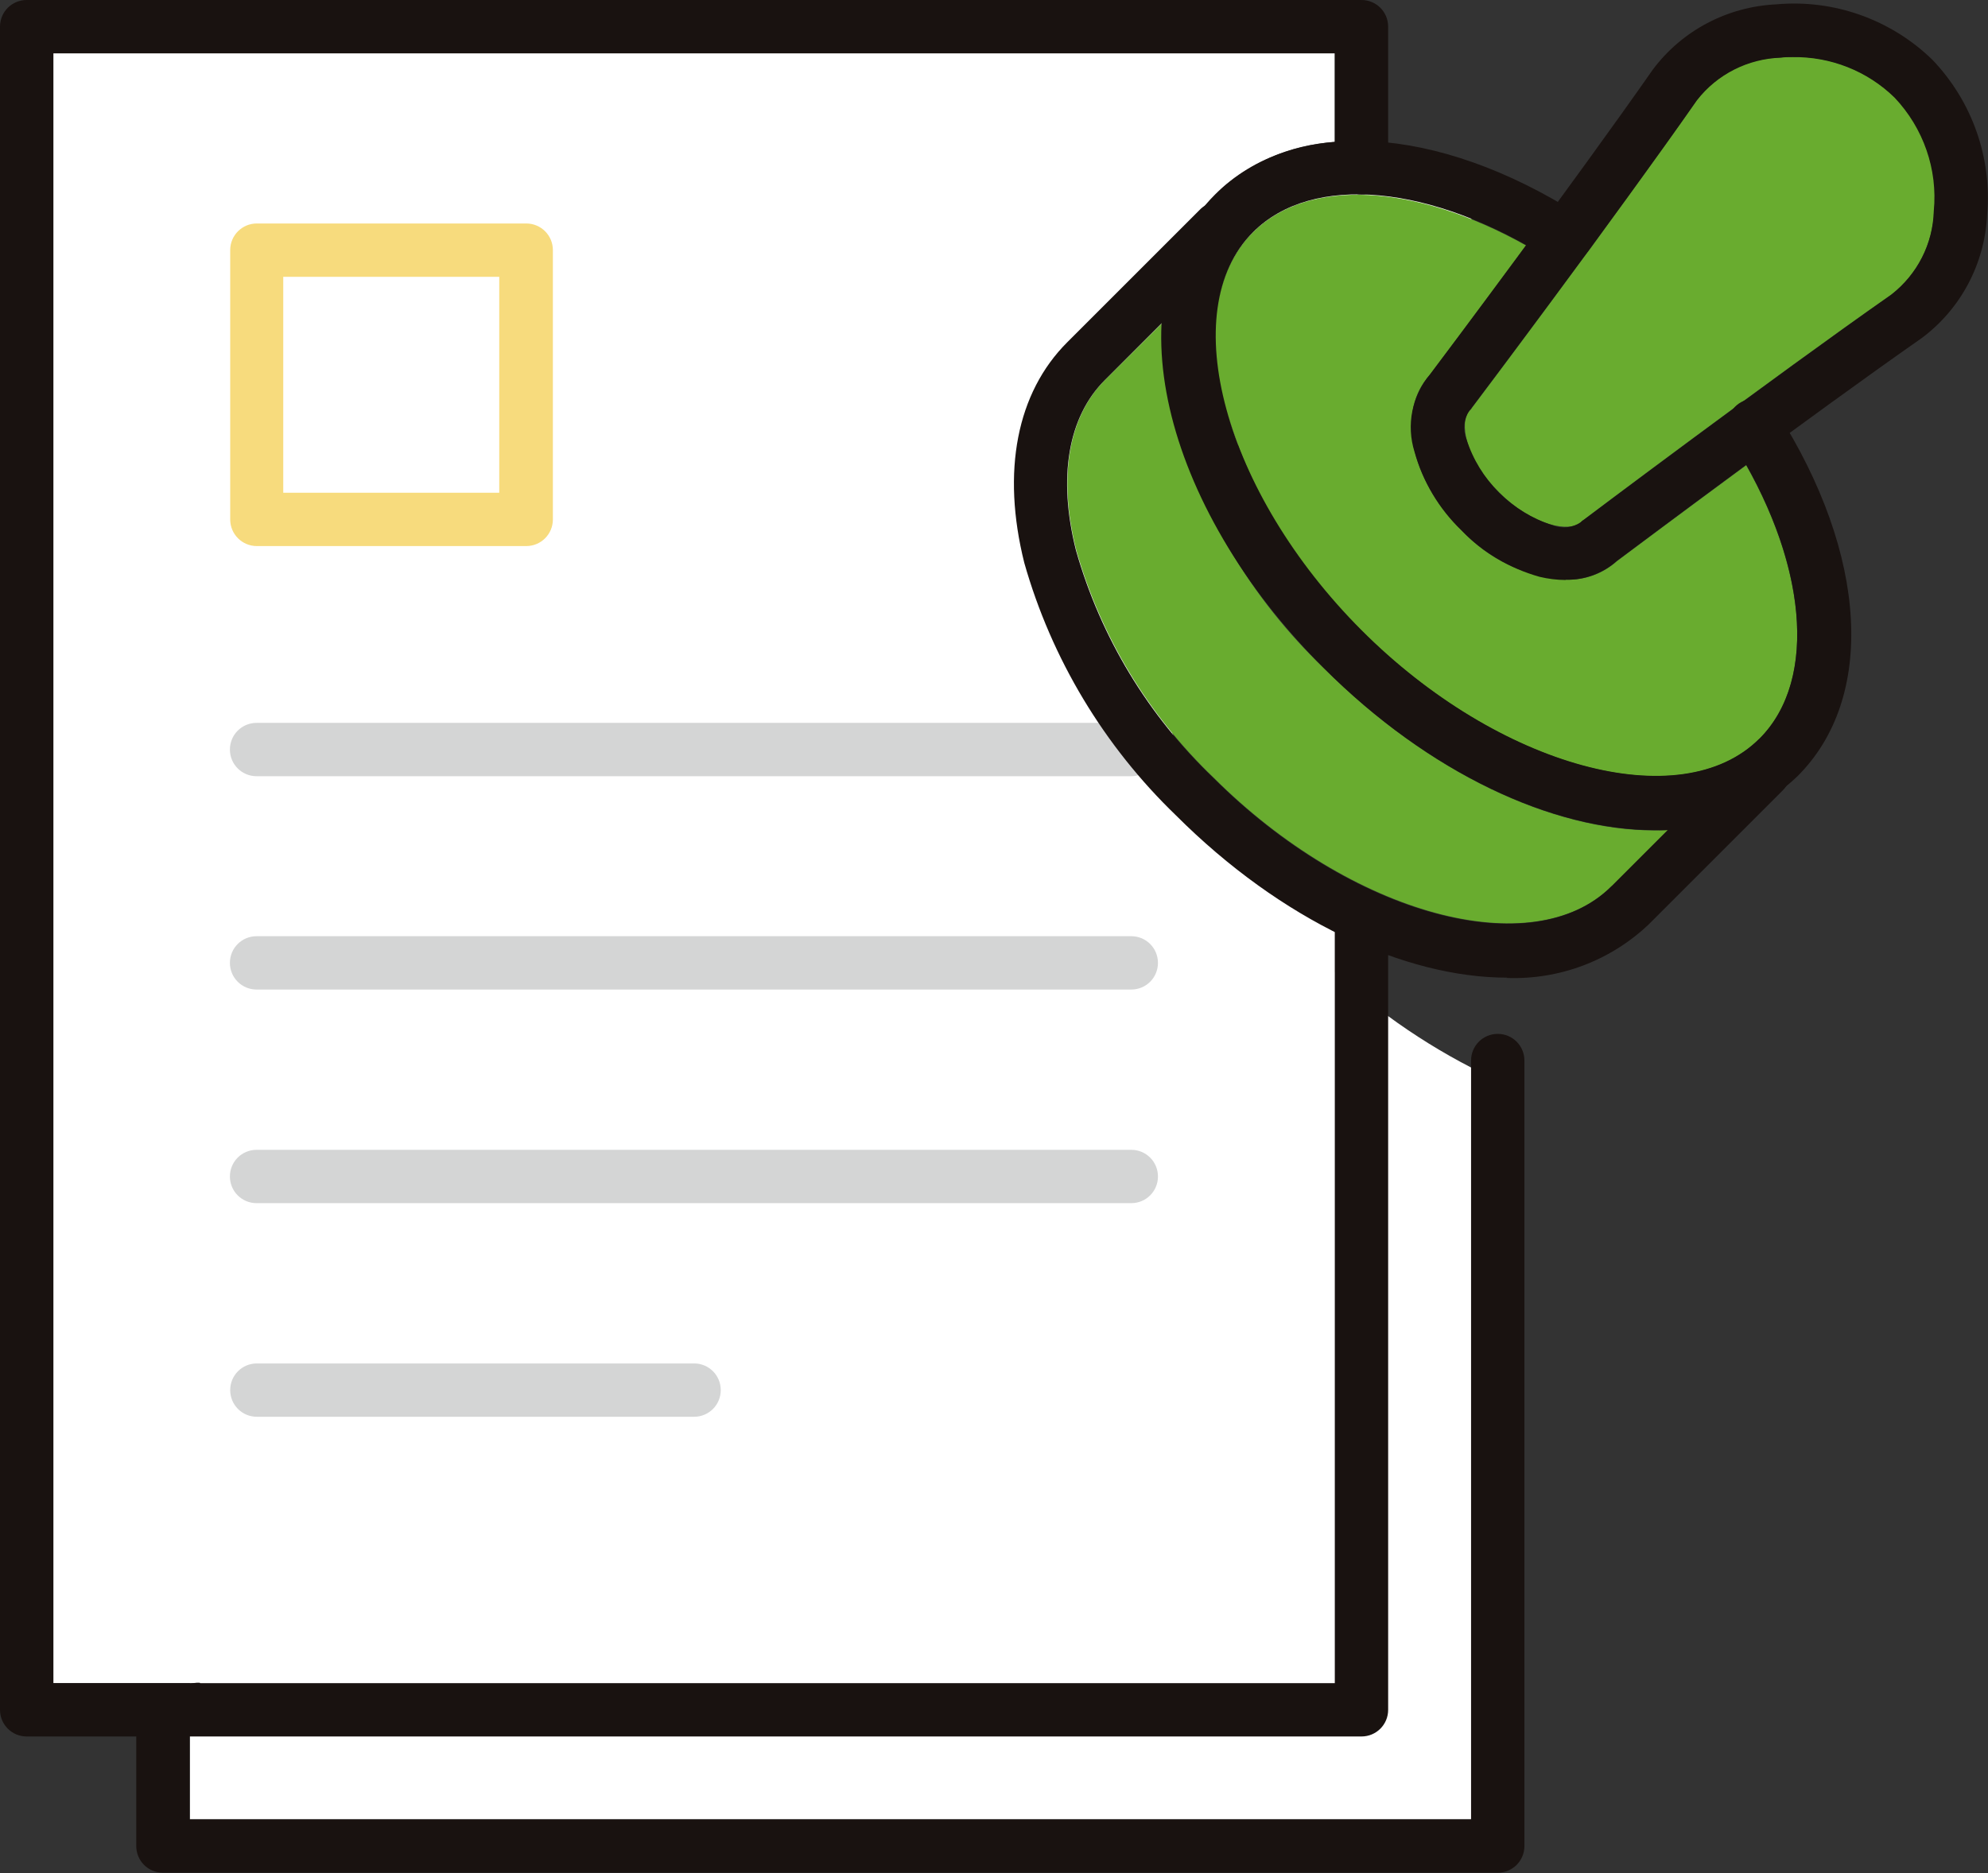 <?xml version="1.0" encoding="UTF-8"?><svg id="b" xmlns="http://www.w3.org/2000/svg" viewBox="0 0 68.57 64.62"><rect x="0" y="0" width="68.57" height="64.62" fill="#333333" stroke="none"/><defs><style>.u{fill:#69ac2f;}.u,.v,.w,.x,.y{stroke-width:0px;}.v{fill:#191210;}.w{fill:#fff;}.x{fill:#f7db7d;}.y{fill:#d4d5d5;}</style></defs><g id="c"><g id="d"><g id="e"><path id="f" class="w" d="M50.75,62.77H6.55V6.54h44.2v3.06c-1.55.09-3.01.73-4.12,1.81-.11.11-.21.24-.31.36-.06.03-.11.07-.16.11l-4.62,4.61c-1.75,1.74-2.27,4.45-1.48,7.61.94,3.32,2.74,6.33,5.23,8.72,1.6,1.62,3.45,2.98,5.47,4.02v25.92Z"/><path id="g" class="w" d="M46.04,58.07H1.84V1.84h44.2v3.06c-1.55.09-3.01.73-4.12,1.81-.11.11-.21.24-.31.36-.06.03-.11.07-.16.11l-4.62,4.61c-1.75,1.74-2.27,4.45-1.48,7.61.94,3.32,2.74,6.33,5.23,8.72,1.6,1.62,3.45,2.98,5.47,4.02v25.92Z"/><path id="h" class="u" d="M55.59,30.57c-2.71,2.71-8.99.99-13.73-3.74-2.25-2.15-3.89-4.87-4.74-7.86-.63-2.51-.27-4.6,1-5.87l1.97-1.96c-.05,1.07.07,2.15.34,3.19.94,3.32,2.74,6.33,5.23,8.72,3.63,3.63,7.89,5.6,11.41,5.6.16,0,.32-.01.48-.02l-1.95,1.95Z"/><path id="i" class="u" d="M60.68,25.49c-2.71,2.71-8.99.99-13.73-3.74-2.25-2.15-3.89-4.87-4.74-7.86-.63-2.51-.27-4.6,1-5.87,1.9-1.9,5.61-1.69,9.43.45-1.67,2.27-3.08,4.14-3.31,4.45-1.17,1.25-.71,3.58,1.07,5.36.94,1.02,2.23,1.63,3.61,1.72.65.02,1.28-.21,1.76-.64.31-.23,2.19-1.64,4.46-3.31,2.15,3.82,2.36,7.54.46,9.44"/><path id="j" class="u" d="M66.71,7.27c-.04,1.13-.57,2.19-1.47,2.89-4.08,2.85-10.55,7.72-10.61,7.77-.04.03-.07.05-.1.08-.36.37-1.64.15-2.82-1.02s-1.39-2.45-1.02-2.82c.03-.03.06-.06.08-.1.03-.04,1.89-2.51,3.98-5.36,0,0,.01-.01.02-.02h0c1.29-1.78,2.68-3.68,3.76-5.24.7-.9,1.75-1.44,2.89-1.47.14-.01.28-.02.42-.02,1.31-.02,2.58.48,3.52,1.4,1,1.04,1.49,2.47,1.36,3.91"/><path id="k" class="y" d="M39.02,26.78H8.85c-.51,0-.92-.41-.92-.92s.41-.92.92-.92h30.17c.51,0,.92.41.92.92s-.41.92-.92.92"/><path id="l" class="y" d="M39.02,34.14H8.85c-.51,0-.92-.41-.92-.92s.41-.92.92-.92h30.17c.51,0,.92.41.92.92s-.41.92-.92.92"/><path id="m" class="y" d="M39.02,41.51H8.85c-.51,0-.92-.41-.92-.92s.41-.92.92-.92h30.17c.51,0,.92.41.92.92s-.41.92-.92.92"/><path id="n" class="y" d="M23.94,48.88h-15.08c-.51,0-.92-.41-.92-.92s.41-.92.92-.92h15.08c.51,0,.92.41.92.92s-.41.92-.92.92"/><path id="o" class="v" d="M51.66,64.61H5.62c-.51,0-.92-.41-.92-.92v-5.4c1.24,0,2.97-.53,1.84,0v4.48h44.2v-26.18c0-.51.41-.92.92-.92s.92.41.92.92v27.1c0,.51-.41.92-.92.92"/><path id="p" class="v" d="M46.96,59.91H.92c-.51,0-.92-.41-.92-.92V.92C0,.41.41,0,.92,0h46.04c.51,0,.92.41.92.92v4.87c0,.51-.41.92-.92.92s-.92-.41-.92-.92h0V1.84H1.84v56.23h44.2v-26.18c0-.51.41-.92.92-.92s.92.41.92.92v27.1c0,.51-.41.92-.92.92"/><path id="q" class="x" d="M18.15,18.84h-9.29c-.51,0-.92-.41-.92-.92v-9.29c0-.51.41-.92.92-.92h9.29c.51,0,.92.41.92.92v9.29c0,.51-.41.92-.92.92M9.77,17h7.45v-7.45h-7.45v7.45Z"/><path id="r" class="v" d="M57.07,28.64c-3.52,0-7.79-1.97-11.42-5.6-5.63-5.63-7.27-12.8-3.74-16.33,2.7-2.7,7.64-2.43,12.57.71.43.28.55.85.27,1.27-.27.42-.83.54-1.25.28-4.11-2.62-8.24-3-10.28-.96-2.71,2.71-.99,8.99,3.74,13.73s11.02,6.45,13.73,3.74c2.04-2.04,1.65-6.17-.96-10.28-.28-.42-.17-.99.25-1.28.42-.28.99-.17,1.28.25,0,.01.02.03.03.04,3.14,4.93,3.42,9.87.71,12.57-1.32,1.26-3.09,1.93-4.92,1.86"/><path id="s" class="v" d="M54,20.01c-.3,0-.61-.04-.9-.11-1.03-.29-1.96-.84-2.7-1.61-.77-.74-1.32-1.67-1.61-2.7-.29-.92-.09-1.93.53-2.67.44-.58,4.98-6.64,7.69-10.52,1.01-1.35,2.57-2.17,4.26-2.25,1.98-.18,3.95.52,5.38,1.91,1.37,1.43,2.06,3.38,1.89,5.35-.08,1.68-.9,3.24-2.25,4.25-3.88,2.71-9.94,7.26-10.52,7.69-.48.43-1.12.67-1.77.65M61.84,1.97c-.14,0-.28,0-.42.02-1.13.04-2.19.57-2.89,1.47-2.85,4.08-7.72,10.55-7.77,10.61-.03.04-.05.07-.08.1-.19.29-.23.65-.1.98.45,1.41,1.56,2.52,2.97,2.97.32.13.69.09.97-.1.03-.03.06-.06.1-.08.07-.05,6.53-4.91,10.61-7.77.9-.7,1.44-1.75,1.47-2.89.14-1.44-.36-2.86-1.35-3.91-.94-.92-2.21-1.42-3.52-1.4"/><path id="t" class="v" d="M51.98,33.73c-3.52,0-7.79-1.97-11.42-5.6-2.48-2.39-4.29-5.4-5.23-8.71-.79-3.16-.26-5.87,1.48-7.61l4.61-4.61c.37-.34.96-.32,1.3.05.32.35.32.89,0,1.25l-4.61,4.61c-1.27,1.27-1.63,3.35-1,5.87.85,3,2.49,5.71,4.74,7.86,4.74,4.74,11.02,6.45,13.73,3.74l4.61-4.61c.36-.36.94-.36,1.3,0s.36.94,0,1.3l-4.61,4.61c-1.32,1.26-3.09,1.93-4.92,1.86"/></g></g></g></svg>